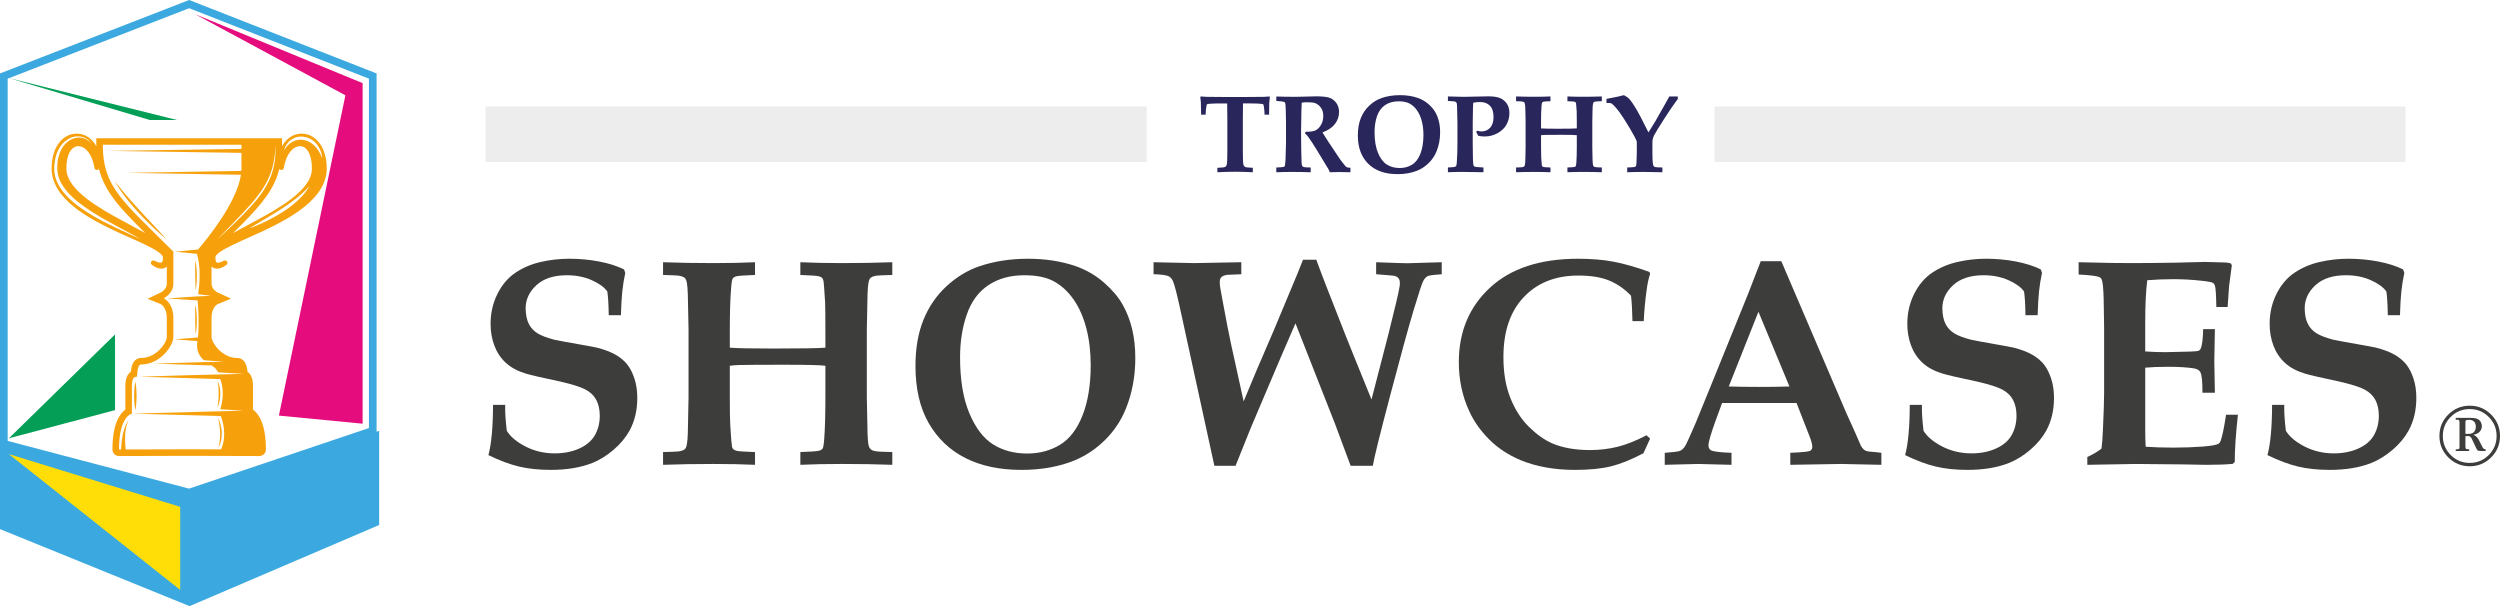 <?xml version="1.0" encoding="utf-8"?>
<!-- Generator: Adobe Illustrator 16.0.0, SVG Export Plug-In . SVG Version: 6.00 Build 0)  -->
<!DOCTYPE svg PUBLIC "-//W3C//DTD SVG 1.1//EN" "http://www.w3.org/Graphics/SVG/1.1/DTD/svg11.dtd">
<svg version="1.1" id="Capa_1" xmlns="http://www.w3.org/2000/svg" xmlns:xlink="http://www.w3.org/1999/xlink" x="0px" y="0px"
	 width="344.175px" height="83.447px" viewBox="0 0 344.175 83.447" enable-background="new 0 0 344.175 83.447"
	 xml:space="preserve">
<g>
	<path fill="#F6A10B" d="M44.971,22.887c-0.005-0.144-0.013-0.286-0.025-0.42c-0.027-0.272-0.059-0.542-0.123-0.812
		c-0.113-0.537-0.293-1.072-0.582-1.563c-0.287-0.493-0.69-0.944-1.193-1.259c-0.504-0.318-1.11-0.468-1.668-0.436
		c-0.561,0.031-1.061,0.231-1.45,0.491c-0.388,0.267-0.685,0.588-0.898,0.908c-0.078,0.119-0.143,0.234-0.203,0.35
		c0-0.072,0.004-0.139,0.004-0.21v-0.903h-0.905H26.042H14.153h-0.898v0.903v0.21c-0.059-0.116-0.123-0.231-0.204-0.35
		c-0.214-0.32-0.507-0.641-0.898-0.908c-0.391-0.26-0.887-0.46-1.451-0.491c-0.557-0.032-1.162,0.118-1.664,0.436
		c-0.508,0.315-0.91,0.766-1.196,1.259c-0.289,0.491-0.468,1.026-0.584,1.563c-0.06,0.27-0.095,0.54-0.119,0.812
		c-0.013,0.134-0.019,0.276-0.027,0.42l-0.006,0.187l-0.002,0.092l0.002,0.125c0,0.144,0.006,0.288,0.022,0.433
		c0.127,1.114,0.607,2.09,1.218,2.906c0.709,0.926,1.559,1.67,2.444,2.31c0.884,0.644,1.808,1.193,2.726,1.688
		c0.918,0.498,1.836,0.94,2.723,1.35c0.887,0.413,1.748,0.789,2.551,1.151c0.804,0.364,1.549,0.716,2.203,1.069
		c0.324,0.178,0.623,0.356,0.873,0.54c0.244,0.182,0.443,0.384,0.516,0.516c0.007,0.019,0.013,0.031,0.021,0.046l0.008,0.019
		c0,0,0.002-0.001,0.004-0.004c0.002,0.009,0.002,0.037,0.008,0.051v0.007v-0.015v0.014l0.002,0.024v0.092
		c0.003,0.121,0,0.24-0.02,0.331c-0.016,0.096-0.039,0.168-0.064,0.213c-0.024,0.047-0.041,0.07-0.071,0.087
		c-0.053,0.046-0.195,0.057-0.324,0.032c-0.133-0.024-0.256-0.066-0.355-0.105c-0.196-0.078-0.293-0.14-0.29-0.136
		c-0.15-0.106-0.361-0.068-0.468,0.083c-0.108,0.155-0.073,0.365,0.082,0.472c0,0,0.033,0.023,0.092,0.067
		c0.056,0.041,0.144,0.1,0.263,0.168c0.119,0.068,0.274,0.145,0.481,0.212c0.103,0.033,0.224,0.062,0.369,0.071
		c0.14,0.01,0.308,0,0.49-0.067c0.127-0.048,0.246-0.13,0.352-0.226v2.371c0,0.787-0.799,1.188-0.807,1.192l-1.842,0.883l1.84,0.746
		c0.102,0.057,0.809,0.52,0.809,1.879v2.637c0,0.743-1.397,2.885-3.557,2.885c-0.314,0-0.609,0.126-0.838,0.354
		c-0.365,0.367-0.51,1-0.564,1.555c-0.746,0.486-0.746,1.606-0.746,2.104v3.099c-0.76,0.541-1.778,1.93-1.778,5.486
		c0,0.5,0.406,0.902,0.904,0.902l9.661-0.028l9.656,0.028c0.498,0,0.906-0.402,0.906-0.902c0-3.557-1.019-4.945-1.779-5.486v-3.099
		c0-0.497,0-1.617-0.744-2.104c-0.057-0.555-0.203-1.188-0.569-1.555c-0.224-0.229-0.523-0.354-0.836-0.354
		c-2.158,0-3.556-2.142-3.556-2.885v-2.637c0-1.359,0.709-1.822,0.808-1.879l1.885-0.768l-1.887-0.861
		c-0.023-0.011-0.806-0.415-0.806-1.192V36.69c0.103,0.096,0.224,0.178,0.351,0.226c0.182,0.067,0.352,0.077,0.493,0.067
		c0.14-0.009,0.263-0.038,0.367-0.071c0.209-0.067,0.361-0.144,0.48-0.212c0.117-0.068,0.207-0.127,0.264-0.168
		c0.06-0.044,0.09-0.067,0.09-0.067c0.152-0.107,0.191-0.317,0.086-0.472c-0.11-0.151-0.323-0.189-0.473-0.083
		c0.006-0.004-0.09,0.058-0.289,0.136c-0.096,0.039-0.221,0.081-0.352,0.105c-0.131,0.025-0.273,0.014-0.328-0.032
		c-0.025-0.017-0.043-0.04-0.07-0.087c-0.024-0.045-0.047-0.117-0.061-0.213c-0.019-0.091-0.023-0.21-0.023-0.331l0.004-0.092
		v-0.024v-0.014v0.015v-0.007c0.004-0.014,0.006-0.042,0.01-0.051c0.002,0.003,0.003,0.004,0.003,0.004l0.008-0.019
		c0.004-0.015,0.012-0.027,0.022-0.046c0.07-0.132,0.267-0.334,0.513-0.516c0.25-0.184,0.551-0.362,0.874-0.54
		c0.652-0.353,1.4-0.705,2.203-1.069c0.804-0.362,1.666-0.738,2.55-1.151c0.887-0.41,1.805-0.852,2.721-1.35
		c0.92-0.495,1.844-1.044,2.727-1.688c0.884-0.64,1.738-1.384,2.445-2.31c0.613-0.816,1.092-1.793,1.219-2.908
		c0.015-0.143,0.019-0.287,0.023-0.431v-0.125l-0.004-0.092L44.971,22.887z M18.444,32.507c-0.592-0.279-1.451-0.657-2.467-1.141
		c-0.508-0.244-1.056-0.51-1.631-0.807c-0.572-0.301-1.173-0.621-1.779-0.989c-1.209-0.727-2.473-1.592-3.516-2.727
		c-0.513-0.569-0.962-1.216-1.253-1.929c-0.139-0.36-0.249-0.733-0.295-1.11c-0.053-0.376-0.039-0.754-0.016-1.106
		c0.057-0.729,0.223-1.419,0.521-2.022c0.291-0.604,0.723-1.104,1.209-1.429c0.247-0.164,0.502-0.289,0.754-0.369
		c0.26-0.077,0.514-0.108,0.748-0.107c0.477,0.002,0.877,0.143,1.163,0.317c0.291,0.169,0.47,0.361,0.584,0.496
		c0.111,0.139,0.16,0.219,0.16,0.219s-0.059-0.075-0.18-0.2c-0.123-0.124-0.322-0.289-0.609-0.435
		c-0.286-0.147-0.672-0.252-1.114-0.223c-0.435,0.029-0.922,0.196-1.349,0.521c-0.428,0.324-0.801,0.791-1.051,1.358
		c-0.254,0.564-0.393,1.221-0.43,1.893c-0.019,0.35-0.019,0.689,0.033,1.028c0.051,0.338,0.147,0.674,0.278,1.001
		c0.269,0.654,0.693,1.251,1.183,1.796c0.487,0.542,1.045,1.03,1.621,1.473c0.577,0.443,1.174,0.851,1.762,1.221
		c0.596,0.37,1.174,0.718,1.735,1.031c0.558,0.313,1.093,0.609,1.587,0.874c0.989,0.534,1.815,0.978,2.393,1.289
		c0.574,0.316,0.897,0.51,0.897,0.51S19.04,32.782,18.444,32.507 M19.462,31.795c-0.787-0.436-1.616-0.875-2.465-1.332
		c-0.846-0.456-1.715-0.932-2.569-1.442c-0.851-0.509-1.691-1.053-2.464-1.648c-0.768-0.597-1.481-1.242-1.995-1.949
		c-0.521-0.705-0.818-1.45-0.826-2.173c-0.015-0.832,0.119-1.645,0.406-2.215c0.147-0.283,0.325-0.505,0.514-0.658
		c0.195-0.145,0.399-0.232,0.617-0.248c0.438-0.051,0.914,0.192,1.256,0.545c0.346,0.349,0.574,0.783,0.723,1.158
		c0.154,0.379,0.226,0.706,0.277,0.93c0.047,0.228,0.072,0.349,0.072,0.349l0.002,0.019c0.03,0.136,0.141,0.249,0.288,0.27
		c0.13,0.02,0.259-0.041,0.328-0.144c0.791,3.148,2.859,5.366,6.381,8.843C19.827,32.002,19.643,31.898,19.462,31.795
		 M27.266,34.345l-3.125,0.306l2.963,0.292c0.213,0.666,0.633,2.491,0.174,5.553l1.768,0.229l-1.817,0.077l-4.185,0.279l4.166,0.278
		c0.068,0.818,0.246,3.285,0.039,5.102l-3.233,0.25l3.166,0.247c-0.216,1.317,0.274,2.094,0.885,2.629l2.801,0.232l-2.746,0.03
		l-6.971,0.214l7.967,0.247c0.053,0.032,0.103,0.063,0.15,0.094c0.393,0.254,0.619,0.576,0.746,0.854l3.506,0.211l-7.99,0.197
		l-6.363,0.193l11.162,0.335c0.238,0.639,0.621,2.144-0.002,4.152l3.193,0.193l-3.744,0.094l-11.51,0.312l12.135,0.331
		c0.33,0.889,0.844,2.802,0.027,4.587l-4.386-0.014l-8.733,0.026c-0.015-0.111-0.031-0.259-0.049-0.429
		c-0.037-0.41-0.062-0.963-0.033-1.517c0.008-0.135,0.024-0.274,0.031-0.41c0.02-0.134,0.036-0.269,0.055-0.398
		c0.028-0.124,0.049-0.25,0.076-0.365c0.032-0.115,0.059-0.225,0.088-0.326c0.033-0.099,0.067-0.188,0.094-0.268
		c0.027-0.083,0.066-0.148,0.088-0.204c0.053-0.111,0.082-0.175,0.082-0.175s-0.037,0.057-0.106,0.163
		c-0.033,0.051-0.08,0.111-0.119,0.189c-0.043,0.074-0.088,0.161-0.14,0.255c-0.043,0.1-0.086,0.204-0.137,0.317
		c-0.045,0.112-0.086,0.236-0.133,0.365c-0.043,0.126-0.076,0.258-0.115,0.397c-0.035,0.137-0.07,0.273-0.098,0.415
		c-0.119,0.563-0.177,1.137-0.201,1.567c-0.01,0.165-0.016,0.307-0.017,0.424h-0.293c0-4.615,1.777-4.933,1.777-4.933v-3.652
		c0-1.061,0.17-1.435,0.715-1.435c0,0-0.012-1.676,0.531-1.676c2.664,0,4.461-2.583,4.461-3.787v-2.637
		c0-2.076-1.322-2.696-1.322-2.696s1.322-0.628,1.322-2.004v-4.415c-6.971-6.967-9.713-8.864-9.713-14.71h11.889h7.199V20.5
		l-18.348,0.272l18.348,0.274v2.146c0,0.111-0.006,0.223-0.016,0.337l-15.717,0.265l15.666,0.265
		C32.585,27.958,28.38,33.055,27.266,34.345 M30.44,32.479c-0.318,0.293-0.498,0.461-0.498,0.461s0.172-0.178,0.467-0.492
		c0.301-0.311,0.73-0.755,1.246-1.288c0.256-0.263,0.537-0.552,0.832-0.856c0.293-0.308,0.602-0.63,0.922-0.964
		c0.314-0.337,0.64-0.686,0.963-1.049c0.158-0.183,0.318-0.365,0.48-0.554c0.155-0.186,0.307-0.381,0.461-0.572
		c0.158-0.186,0.297-0.389,0.444-0.583l0.216-0.297l0.196-0.303c0.271-0.399,0.494-0.817,0.699-1.227
		c0.096-0.211,0.187-0.416,0.275-0.618c0.074-0.209,0.149-0.41,0.217-0.608c0.074-0.199,0.113-0.399,0.17-0.59
		c0.029-0.096,0.051-0.191,0.076-0.284c0.024-0.091,0.033-0.183,0.051-0.275c0.035-0.182,0.066-0.355,0.098-0.52
		c0.027-0.165,0.041-0.326,0.06-0.473c0.037-0.298,0.068-0.558,0.072-0.774c0.028-0.43,0.041-0.677,0.041-0.677
		s0.002,0.247,0.002,0.677c0.01,0.218-0.011,0.481-0.031,0.783c-0.012,0.148-0.016,0.309-0.035,0.48
		c-0.027,0.165-0.053,0.342-0.082,0.528c-0.014,0.091-0.025,0.186-0.043,0.281c-0.023,0.095-0.045,0.191-0.07,0.291
		c-0.047,0.192-0.08,0.399-0.151,0.602c-0.066,0.203-0.133,0.414-0.203,0.626c-0.082,0.21-0.178,0.418-0.269,0.634
		c-0.202,0.419-0.428,0.85-0.698,1.259c-0.068,0.102-0.131,0.207-0.199,0.312l-0.215,0.3c-0.144,0.2-0.285,0.407-0.445,0.597
		c-0.158,0.191-0.311,0.384-0.475,0.574c-0.162,0.184-0.324,0.367-0.486,0.55c-0.326,0.362-0.656,0.711-0.98,1.044
		c-0.645,0.666-1.272,1.262-1.805,1.774C31.21,31.763,30.755,32.181,30.44,32.479 M42.399,25.957
		c-0.07,0.125-0.176,0.258-0.291,0.42c-0.113,0.163-0.26,0.33-0.42,0.515c-0.158,0.182-0.344,0.371-0.543,0.567
		c-0.207,0.19-0.414,0.394-0.656,0.583c-0.232,0.195-0.481,0.388-0.738,0.578c-0.262,0.179-0.526,0.367-0.797,0.541
		c-0.274,0.177-0.549,0.341-0.824,0.504c-0.274,0.16-0.549,0.307-0.815,0.448c-0.535,0.284-1.043,0.527-1.482,0.721
		c-0.442,0.198-0.815,0.35-1.076,0.451c-0.262,0.102-0.416,0.155-0.416,0.155s0.138-0.087,0.376-0.235
		c0.239-0.146,0.581-0.356,0.997-0.599c0.41-0.245,0.892-0.532,1.408-0.839c0.254-0.154,0.517-0.314,0.785-0.477
		c0.269-0.164,0.537-0.331,0.803-0.508c0.269-0.166,0.529-0.346,0.789-0.52c0.254-0.183,0.511-0.351,0.744-0.533
		c0.242-0.175,0.463-0.353,0.68-0.522c0.205-0.175,0.406-0.337,0.582-0.498c0.171-0.164,0.341-0.304,0.474-0.446
		c0.129-0.141,0.26-0.252,0.35-0.359c0.189-0.21,0.297-0.33,0.297-0.33S42.546,25.715,42.399,25.957 M42.116,25.424
		c-0.514,0.707-1.227,1.352-1.994,1.949c-0.774,0.595-1.615,1.139-2.467,1.648c-0.855,0.51-1.721,0.986-2.568,1.442
		c-0.85,0.457-1.678,0.896-2.463,1.332c-0.184,0.103-0.367,0.207-0.545,0.305c3.179-3.142,5.178-5.256,6.115-7.958h0.002V24.14
		c0.098-0.288,0.187-0.584,0.264-0.885c0.048,0.069,0.121,0.125,0.213,0.143c0.183,0.037,0.361-0.084,0.398-0.268l0.006-0.018
		c0,0,0.023-0.121,0.068-0.349c0.053-0.224,0.125-0.551,0.28-0.93c0.15-0.375,0.376-0.809,0.722-1.158
		c0.34-0.353,0.82-0.596,1.256-0.545c0.219,0.016,0.422,0.103,0.619,0.248c0.192,0.153,0.367,0.375,0.512,0.658
		c0.285,0.57,0.42,1.383,0.404,2.215C42.932,23.974,42.637,24.719,42.116,25.424 M44.237,21.502
		c-0.043-0.093-0.082-0.212-0.152-0.333c-0.071-0.12-0.149-0.254-0.227-0.402c-0.098-0.135-0.205-0.282-0.316-0.435
		c-0.067-0.069-0.131-0.14-0.198-0.214c-0.035-0.034-0.068-0.072-0.103-0.107l-0.117-0.097c-0.08-0.063-0.157-0.135-0.241-0.195
		c-0.089-0.051-0.179-0.107-0.267-0.164c-0.086-0.064-0.19-0.086-0.285-0.132l-0.147-0.065l-0.154-0.036
		c-0.201-0.069-0.412-0.081-0.621-0.091c-0.102,0.01-0.205,0.014-0.307,0.016c-0.101,0.018-0.199,0.043-0.299,0.062
		c-0.099,0.013-0.183,0.067-0.275,0.096c-0.092,0.034-0.18,0.064-0.256,0.118c-0.082,0.047-0.162,0.094-0.238,0.137
		c-0.068,0.053-0.131,0.111-0.199,0.16c-0.135,0.1-0.233,0.22-0.327,0.321c-0.044,0.051-0.093,0.099-0.128,0.143
		c-0.034,0.049-0.067,0.097-0.096,0.136c-0.115,0.164-0.184,0.263-0.184,0.263s0.033-0.111,0.104-0.305
		c0.019-0.05,0.041-0.104,0.064-0.161c0.026-0.059,0.065-0.113,0.1-0.177c0.078-0.125,0.154-0.273,0.285-0.402
		c0.063-0.068,0.123-0.142,0.195-0.212c0.078-0.061,0.16-0.125,0.243-0.189c0.084-0.069,0.181-0.119,0.281-0.169
		c0.101-0.051,0.203-0.112,0.316-0.138c0.113-0.031,0.227-0.072,0.346-0.097c0.123-0.014,0.246-0.028,0.369-0.039
		c0.244,0.007,0.502,0.02,0.742,0.093l0.184,0.051l0.174,0.076c0.107,0.055,0.232,0.092,0.33,0.166
		c0.101,0.066,0.205,0.134,0.3,0.205c0.092,0.077,0.176,0.161,0.26,0.237l0.121,0.12c0.037,0.043,0.073,0.089,0.106,0.134
		c0.066,0.087,0.133,0.174,0.191,0.256c0.108,0.181,0.196,0.355,0.276,0.517c0.066,0.171,0.117,0.328,0.162,0.464
		c0.047,0.139,0.052,0.263,0.074,0.363c0.033,0.202,0.049,0.317,0.049,0.317S44.319,21.689,44.237,21.502"/>
	<path fill="#F6A10B" d="M18.733,53.146c-0.041-0.367-0.098-0.615-0.098-0.615s-0.056,0.248-0.097,0.615
		c-0.02,0.186-0.039,0.399-0.051,0.63c-0.016,0.229-0.02,0.475-0.022,0.722c0.002,0.246,0.006,0.492,0.02,0.722
		c0.014,0.23,0.031,0.444,0.053,0.627c0.041,0.371,0.097,0.615,0.097,0.615s0.057-0.244,0.098-0.615
		c0.021-0.183,0.039-0.396,0.049-0.627c0.015-0.229,0.019-0.476,0.023-0.722c-0.004-0.247-0.008-0.493-0.023-0.722
		C18.772,53.545,18.754,53.331,18.733,53.146"/>
	<path fill="#F6A10B" d="M21.793,31.707c-0.342-0.367-0.742-0.793-1.17-1.25c-0.217-0.225-0.432-0.466-0.658-0.705
		c-0.225-0.24-0.449-0.484-0.672-0.732c-0.23-0.245-0.455-0.49-0.672-0.736c-0.217-0.243-0.435-0.483-0.641-0.72
		c-0.414-0.466-0.794-0.91-1.111-1.293c-0.322-0.384-0.588-0.709-0.763-0.943c-0.174-0.234-0.27-0.37-0.27-0.37
		s0.068,0.152,0.215,0.404c0.154,0.254,0.371,0.616,0.662,1.026c0.143,0.206,0.307,0.424,0.48,0.656
		c0.178,0.227,0.356,0.473,0.561,0.714c0.396,0.488,0.836,0.995,1.289,1.489c0.457,0.494,0.918,0.98,1.369,1.418
		c0.444,0.443,0.873,0.842,1.244,1.182c0.371,0.339,0.696,0.602,0.918,0.798c0.223,0.189,0.352,0.294,0.352,0.294
		s-0.11-0.126-0.309-0.34C22.42,32.382,22.137,32.074,21.793,31.707"/>
	<path fill="#F6A10B" d="M26.907,45.397c0.008,0.193,0.014,0.354,0.018,0.468c0.002,0.112,0.007,0.179,0.007,0.179
		s0.016-0.063,0.034-0.177c0.019-0.111,0.05-0.271,0.07-0.465c0.045-0.39,0.07-0.909,0.062-1.429
		c-0.007-0.516-0.05-1.035-0.097-1.421c-0.053-0.386-0.106-0.642-0.106-0.642s-0.006,0.063-0.009,0.179
		c-0.002,0.114-0.014,0.277-0.016,0.471c-0.01,0.387-0.004,0.904,0.004,1.42C26.884,44.493,26.893,45.009,26.907,45.397"/>
	<path fill="#F6A10B" d="M26.907,39.285c0.008,0.194,0.014,0.355,0.018,0.471c0.002,0.111,0.007,0.175,0.007,0.175
		s0.016-0.06,0.034-0.173c0.019-0.112,0.05-0.274,0.07-0.467c0.045-0.39,0.07-0.909,0.062-1.427
		c-0.007-0.519-0.05-1.035-0.097-1.424c-0.053-0.385-0.106-0.64-0.106-0.64s-0.006,0.066-0.009,0.178
		c-0.002,0.115-0.014,0.276-0.016,0.47c-0.01,0.387-0.004,0.904,0.004,1.42C26.884,38.382,26.893,38.897,26.907,39.285"/>
	<path fill="#F6A10B" d="M30.157,58.178c0.029,0.193,0.061,0.418,0.094,0.656c0.021,0.242,0.045,0.498,0.051,0.753
		c0,0.13,0.007,0.259,0,0.385c-0.004,0.124-0.006,0.247-0.016,0.369c-0.016,0.241-0.049,0.463-0.076,0.654
		c-0.037,0.191-0.065,0.351-0.094,0.461c-0.029,0.113-0.039,0.179-0.039,0.179s0.029-0.06,0.082-0.163
		c0.051-0.104,0.113-0.257,0.178-0.446c0.058-0.188,0.115-0.417,0.146-0.663c0.018-0.124,0.035-0.254,0.037-0.385
		c0.008-0.13,0.006-0.263,0.006-0.396c-0.006-0.133-0.014-0.265-0.025-0.396c-0.012-0.131-0.037-0.259-0.057-0.381
		c-0.043-0.245-0.103-0.469-0.164-0.658c-0.057-0.189-0.121-0.342-0.166-0.448s-0.074-0.163-0.074-0.163s0.01,0.063,0.031,0.175
		C30.096,57.826,30.122,57.984,30.157,58.178"/>
	<path fill="#F6A10B" d="M30.022,55.517c-0.021,0.172-0.035,0.317-0.051,0.418c-0.011,0.103-0.017,0.161-0.017,0.161
		s0.021-0.055,0.058-0.15c0.037-0.096,0.09-0.232,0.135-0.404c0.049-0.167,0.094-0.37,0.127-0.589
		c0.033-0.218,0.053-0.455,0.055-0.691c0-0.237-0.012-0.472-0.043-0.693c-0.03-0.218-0.075-0.422-0.123-0.592
		c-0.098-0.339-0.203-0.55-0.203-0.55s0.007,0.059,0.023,0.158c0.018,0.101,0.037,0.246,0.055,0.416
		c0.019,0.172,0.039,0.374,0.048,0.587c0.012,0.108,0.01,0.217,0.016,0.33c0,0.113,0.004,0.227,0,0.342
		c0.002,0.23-0.016,0.456-0.025,0.671C30.061,55.146,30.042,55.346,30.022,55.517"/>
	<path fill="#3BA9E0" d="M26.061,68.369L0,61.513V10.11L26.043,0l25.803,10.111v49.575L26.061,68.369z M1.055,60.702l24.969,6.567
		l24.767-8.342V10.829L26.041,1.13L1.055,10.832V60.702z"/>
	<polygon fill="#E50C7D" points="49.922,58.33 49.922,11.447 26.865,1.957 47.551,13.122 38.396,57.215 	"/>
	<polygon fill="#3BA9E0" points="0,61.106 0,72.843 26.099,83.447 52.198,72.277 52.198,59.309 26.527,67.821 	"/>
	<polygon fill="#FFDE08" points="24.805,81.213 1.227,62.52 24.805,69.774 	"/>
	<polygon fill="#049E57" points="1.227,10.75 24.368,16.521 20.622,16.521 	"/>
	<polygon fill="#049E57" points="1.227,60.337 15.836,56.461 15.836,46.043 	"/>
	<g>
		<path fill="#3D3D3B" d="M85.482,43.396h-1.675c-0.027-1.542-0.093-2.631-0.199-3.27c-0.412-0.584-1.126-1.103-2.143-1.555
			c-1.017-0.452-2.157-0.678-3.419-0.678c-1.808,0-3.207,0.456-4.196,1.366c-0.991,0.911-1.485,1.977-1.485,3.2
			c0.013,0.877,0.159,1.588,0.438,2.133s0.678,0.977,1.196,1.296c0.518,0.319,1.282,0.611,2.292,0.877
			c0.771,0.16,1.844,0.359,3.22,0.599c1.376,0.239,2.27,0.405,2.682,0.498c1.077,0.279,1.947,0.615,2.612,1.007
			c0.665,0.393,1.193,0.845,1.585,1.355c0.392,0.512,0.714,1.156,0.967,1.935c0.252,0.777,0.379,1.651,0.379,2.621
			c0,1.702-0.353,3.197-1.057,4.486c-0.532,0.97-1.27,1.857-2.213,2.661c-0.944,0.805-1.914,1.405-2.911,1.805
			c-1.595,0.638-3.509,0.957-5.742,0.957c-1.635,0-3.09-0.153-4.366-0.459c-1.276-0.306-2.679-0.83-4.207-1.575
			c0.412-1.515,0.625-3.821,0.638-6.918h1.675c-0.027,0.957,0.046,2.146,0.219,3.568c0.505,0.824,1.369,1.549,2.592,2.174
			c1.223,0.625,2.558,0.937,4.007,0.937c1.262,0,2.389-0.223,3.379-0.668s1.708-1.06,2.153-1.844s0.668-1.675,0.668-2.672
			c0-0.837-0.156-1.555-0.469-2.153c-0.312-0.598-0.801-1.076-1.465-1.435c-0.665-0.359-1.834-0.731-3.509-1.117
			c-2.406-0.505-3.987-0.87-4.745-1.097c-1.144-0.345-2.063-0.844-2.761-1.495c-0.698-0.65-1.22-1.438-1.565-2.362
			s-0.518-1.917-0.518-2.98c0-1.488,0.312-2.861,0.937-4.117c0.625-1.256,1.448-2.229,2.472-2.921
			c1.023-0.691,2.18-1.186,3.469-1.485c1.289-0.299,2.612-0.449,3.967-0.449c1.409,0,2.774,0.127,4.097,0.379
			c1.322,0.253,2.469,0.618,3.439,1.097l0.16,0.479c-0.187,0.864-0.322,1.711-0.409,2.542S85.522,42.041,85.482,43.396z"/>
		<path fill="#3D3D3B" d="M91.284,63.991v-1.755c1.263-0.026,2.034-0.065,2.312-0.119c0.279-0.053,0.485-0.13,0.618-0.229
			s0.226-0.242,0.279-0.429c0.132-0.398,0.206-1.322,0.219-2.771l0.08-3.968v-9.33l-0.08-3.928
			c-0.014-1.476-0.087-2.413-0.219-2.811c-0.053-0.186-0.143-0.329-0.27-0.429s-0.329-0.18-0.608-0.239
			c-0.279-0.06-1.057-0.103-2.333-0.13V36.1c2.18,0.08,4.479,0.12,6.898,0.12c2.167,0,4.087-0.04,5.762-0.12v1.754
			c-1.422,0.054-2.26,0.11-2.512,0.17c-0.253,0.06-0.432,0.156-0.539,0.289s-0.186,0.598-0.239,1.396
			c-0.12,1.355-0.179,3.309-0.179,5.861v2.293c0.957,0.08,2.963,0.12,6.021,0.12c3.854,0,6.233-0.04,7.138-0.12v-2.293
			c0-2.06-0.014-3.382-0.04-3.967c-0.106-1.768-0.186-2.765-0.239-2.991c-0.04-0.16-0.103-0.282-0.189-0.369
			s-0.246-0.16-0.479-0.219c-0.232-0.06-1.066-0.116-2.502-0.17V36.1c1.675,0.08,3.595,0.12,5.762,0.12
			c2.419,0,4.718-0.04,6.898-0.12v1.754c-1.263,0.027-2.033,0.067-2.312,0.12c-0.279,0.054-0.485,0.13-0.618,0.229
			s-0.226,0.243-0.279,0.429c-0.133,0.412-0.207,1.335-0.219,2.771l-0.08,3.988v9.33l0.08,3.907c0.013,1.489,0.08,2.426,0.199,2.812
			c0.066,0.187,0.163,0.332,0.289,0.438c0.126,0.106,0.329,0.187,0.608,0.239c0.279,0.054,1.057,0.093,2.333,0.119v1.755
			c-2.18-0.08-4.479-0.119-6.898-0.119c-2.167,0-4.087,0.039-5.762,0.119v-1.755c1.422-0.053,2.259-0.109,2.512-0.169
			c0.252-0.06,0.432-0.156,0.538-0.289s0.186-0.599,0.239-1.396c0.106-1.355,0.16-3.31,0.16-5.861v-4.167
			c-0.665-0.093-2.599-0.14-5.802-0.14c-3.07,0-5.117,0.014-6.141,0.04c-0.412,0.014-0.817,0.047-1.216,0.1v4.167
			c0,2.073,0.02,3.396,0.06,3.967c0.106,1.769,0.186,2.771,0.239,3.011c0.04,0.146,0.103,0.263,0.189,0.349
			c0.086,0.087,0.246,0.16,0.479,0.22c0.232,0.06,1.066,0.116,2.502,0.169v1.755c-1.675-0.08-3.595-0.119-5.762-0.119
			C95.763,63.872,93.463,63.911,91.284,63.991z"/>
		<path fill="#3D3D3B" d="M126.033,50.374c0-2.432,0.369-4.552,1.106-6.359c0.737-1.808,1.791-3.342,3.16-4.605
			c1.369-1.262,2.857-2.173,4.466-2.731c2.06-0.704,4.307-1.057,6.739-1.057c2.419,0,4.612,0.339,6.579,1.017
			c1.462,0.518,2.754,1.266,3.877,2.243c1.123,0.977,1.977,1.977,2.562,3.001c0.585,1.023,1.027,2.146,1.326,3.369
			c0.299,1.223,0.449,2.571,0.449,4.047c0,2.499-0.432,4.818-1.296,6.958c-0.638,1.595-1.572,3.011-2.801,4.246
			c-1.229,1.236-2.628,2.187-4.196,2.852c-2.153,0.89-4.612,1.336-7.377,1.336c-2.99,0-5.559-0.542-7.705-1.625
			c-2.147-1.083-3.832-2.682-5.054-4.795C126.644,56.156,126.033,53.524,126.033,50.374z M132.173,49.198
			c0,3.097,0.425,5.659,1.276,7.686c0.85,2.027,1.94,3.459,3.27,4.296c1.329,0.838,2.897,1.257,4.705,1.257
			c1.674,0,3.173-0.399,4.496-1.196c1.322-0.798,2.359-2.146,3.11-4.048c0.751-1.9,1.126-4.206,1.126-6.918
			c0-1.86-0.203-3.562-0.608-5.104c-0.406-1.542-0.987-2.854-1.745-3.938c-0.757-1.083-1.651-1.91-2.681-2.482
			c-1.03-0.571-2.396-0.857-4.097-0.857c-1.941,0-3.592,0.456-4.954,1.366c-1.363,0.911-2.353,2.256-2.971,4.037
			C132.482,45.078,132.173,47.045,132.173,49.198z"/>
		<path fill="#3D3D3B" d="M179.384,35.761h1.834c0.491,1.356,0.977,2.639,1.455,3.848c2.073,5.316,3.322,8.48,3.748,9.49L188.814,55
			l2.312-8.932c0.891-3.535,1.402-5.702,1.535-6.5c0.04-0.212,0.06-0.412,0.06-0.598c0-0.279-0.062-0.499-0.189-0.658
			c-0.126-0.16-0.315-0.272-0.568-0.339c-0.119-0.026-0.956-0.1-2.512-0.219V36.1c2.379,0.093,3.821,0.14,4.326,0.14l4.705-0.14
			v1.655c-0.199,0.014-0.346,0.027-0.438,0.04c-0.837,0.053-1.349,0.133-1.535,0.239s-0.365,0.299-0.538,0.578
			s-0.628,1.648-1.366,4.107c-0.737,2.459-1.82,6.403-3.249,11.832c-1.429,5.43-2.217,8.623-2.362,9.58h-3.051l-2.153-5.781
			l-5.442-13.837c-0.571,1.25-2.611,6.021-6.121,14.314l-2.133,5.304h-2.911l-4.625-21.213c-0.505-2.339-0.864-3.741-1.077-4.207
			c-0.146-0.332-0.346-0.558-0.598-0.678c-0.319-0.16-1.01-0.252-2.074-0.279V36.1l5.562,0.12l6.519-0.12v1.655
			c-1.169,0.04-1.814,0.067-1.934,0.08c-0.373,0.053-0.638,0.156-0.797,0.309c-0.16,0.153-0.239,0.382-0.239,0.688
			c0,0.146,0.01,0.316,0.03,0.508c0.02,0.193,0.156,0.96,0.409,2.303c0.492,2.645,0.851,4.493,1.077,5.542l1.774,8.074
			c0.146-0.358,0.704-1.701,1.674-4.027l2.513-5.841l3.17-7.596C178.833,37.156,179.105,36.479,179.384,35.761z"/>
		<path fill="#3D3D3B" d="M227.171,60.383l-0.917,2.014c-1.661,0.877-3.153,1.479-4.476,1.804c-1.322,0.326-2.974,0.489-4.954,0.489
			c-2.818,0-5.31-0.446-7.477-1.336c-1.701-0.718-3.144-1.668-4.326-2.852c-1.183-1.183-2.093-2.465-2.731-3.848
			c-0.97-2.086-1.455-4.353-1.455-6.798c0-4.188,1.432-7.606,4.296-10.258s6.908-3.978,12.132-3.978
			c1.794,0,3.406,0.133,4.835,0.399c1.429,0.266,3.087,0.738,4.974,1.416l0.1,0.259c-0.212,0.625-0.378,1.409-0.498,2.353
			c-0.199,1.502-0.326,2.891-0.379,4.167h-1.555c-0.027-1.462-0.094-2.631-0.199-3.509c-0.891-0.93-1.892-1.625-3.001-2.083
			c-1.109-0.458-2.528-0.688-4.256-0.688c-3.124,0-5.623,0.987-7.497,2.96s-2.811,4.729-2.811,8.264
			c0,2.141,0.315,4.008,0.947,5.603c0.631,1.595,1.472,2.914,2.521,3.957c1.05,1.044,2.106,1.805,3.17,2.283
			c1.448,0.638,3.203,0.957,5.264,0.957c1.355,0,2.638-0.153,3.848-0.459c1.209-0.306,2.525-0.83,3.947-1.575L227.171,60.383z"/>
		<path fill="#3D3D3B" d="M229.185,63.991v-1.654c1.077-0.08,1.718-0.15,1.924-0.21s0.382-0.152,0.528-0.279
			c0.146-0.126,0.296-0.325,0.449-0.598c0.152-0.272,0.607-1.286,1.365-3.04c0.346-0.824,1.01-2.452,1.994-4.885l5.203-12.839
			l1.755-4.525h2.831l8.911,20.814l1.236,2.731l0.797,1.834c0.133,0.239,0.26,0.412,0.379,0.519c0.12,0.106,0.256,0.186,0.409,0.239
			c0.152,0.053,0.541,0.1,1.166,0.139c0.199,0.027,0.491,0.061,0.877,0.101v1.654l-5.542-0.119l-6.998,0.119v-1.654
			c1.608-0.066,2.516-0.156,2.722-0.27s0.309-0.302,0.309-0.568c0-0.332-0.152-0.877-0.458-1.635l-1.715-4.386h-10.247l-0.878,2.393
			c-0.664,1.834-0.996,2.977-0.996,3.429c0,0.319,0.105,0.545,0.318,0.678c0.319,0.187,1.27,0.306,2.852,0.359v1.654l-4.605-0.119
			L229.185,63.991z M237.998,53.205c1.249,0.04,2.664,0.061,4.246,0.061c1.528,0,2.897-0.021,4.107-0.061l-4.267-10.287
			L237.998,53.205z"/>
		<path fill="#3D3D3B" d="M280.522,43.396h-1.675c-0.026-1.542-0.093-2.631-0.199-3.27c-0.412-0.584-1.126-1.103-2.144-1.555
			c-1.017-0.452-2.156-0.678-3.419-0.678c-1.808,0-3.206,0.456-4.196,1.366c-0.99,0.911-1.485,1.977-1.485,3.2
			c0.013,0.877,0.159,1.588,0.438,2.133s0.678,0.977,1.196,1.296s1.282,0.611,2.293,0.877c0.771,0.16,1.844,0.359,3.22,0.599
			c1.375,0.239,2.27,0.405,2.682,0.498c1.076,0.279,1.946,0.615,2.611,1.007c0.664,0.393,1.192,0.845,1.585,1.355
			c0.392,0.512,0.714,1.156,0.967,1.935c0.252,0.777,0.379,1.651,0.379,2.621c0,1.702-0.353,3.197-1.057,4.486
			c-0.532,0.97-1.27,1.857-2.213,2.661c-0.944,0.805-1.914,1.405-2.911,1.805c-1.595,0.638-3.509,0.957-5.741,0.957
			c-1.635,0-3.091-0.153-4.366-0.459c-1.276-0.306-2.679-0.83-4.207-1.575c0.412-1.515,0.625-3.821,0.638-6.918h1.675
			c-0.026,0.957,0.047,2.146,0.22,3.568c0.505,0.824,1.369,1.549,2.592,2.174s2.559,0.937,4.007,0.937
			c1.263,0,2.39-0.223,3.38-0.668c0.989-0.445,1.707-1.06,2.153-1.844c0.444-0.784,0.667-1.675,0.667-2.672
			c0-0.837-0.156-1.555-0.468-2.153c-0.312-0.598-0.801-1.076-1.466-1.435c-0.665-0.359-1.834-0.731-3.509-1.117
			c-2.405-0.505-3.987-0.87-4.745-1.097c-1.143-0.345-2.063-0.844-2.761-1.495c-0.698-0.65-1.22-1.438-1.565-2.362
			s-0.519-1.917-0.519-2.98c0-1.488,0.312-2.861,0.938-4.117c0.624-1.256,1.448-2.229,2.472-2.921
			c1.023-0.691,2.18-1.186,3.47-1.485c1.289-0.299,2.611-0.449,3.967-0.449c1.409,0,2.774,0.127,4.098,0.379
			c1.322,0.253,2.469,0.618,3.438,1.097l0.159,0.479c-0.186,0.864-0.322,1.711-0.408,2.542
			C280.625,40.948,280.562,42.041,280.522,43.396z"/>
		<path fill="#3D3D3B" d="M287.361,63.991v-1.076c0.798-0.372,1.448-0.758,1.954-1.156c0.079-0.559,0.146-1.463,0.199-2.712
			c0.106-2.286,0.159-3.947,0.159-4.984v-8.972c0-0.345-0.02-1.641-0.06-3.887c-0.04-1.502-0.133-2.419-0.279-2.751
			c-0.066-0.132-0.166-0.232-0.299-0.299c-0.359-0.16-1.315-0.279-2.871-0.359V36.1l4.625,0.1c0.918,0.013,1.795,0.02,2.632,0.02
			c1.821,0,3.848-0.02,6.081-0.06l4.047-0.1c0.479,0,1.448,0.027,2.911,0.08c0.133,0,0.352,0.04,0.657,0.12l0.14,0.259l-0.379,2.871
			c-0.013,0.2-0.079,1.157-0.199,2.871h-1.555c-0.026-1.568-0.087-2.531-0.18-2.89c-0.053-0.186-0.133-0.319-0.239-0.399
			c-0.173-0.12-0.704-0.226-1.595-0.319c-1.315-0.146-2.605-0.219-3.868-0.219c-1.183,0-2.392,0.046-3.628,0.139
			c-0.187,1.502-0.279,3.41-0.279,5.722v4.087c0.904,0.066,1.848,0.1,2.831,0.1c0.306,0,1.409-0.026,3.31-0.08
			c0.718-0.013,1.14-0.06,1.266-0.14c0.127-0.079,0.223-0.219,0.289-0.418c0.16-0.505,0.253-1.349,0.279-2.532h1.615l-0.08,4.386
			l0.08,4.366h-1.715c0.014-1.541-0.087-2.492-0.299-2.851c-0.159-0.266-0.445-0.432-0.857-0.498
			c-0.917-0.146-2.094-0.22-3.528-0.22c-1.29,0-2.353,0.04-3.19,0.119v8.453c0,0.944,0.021,1.755,0.06,2.433
			c1.077,0.08,2.353,0.12,3.828,0.12c1.436,0,2.762-0.047,3.978-0.14s1.964-0.227,2.243-0.399c0.093-0.053,0.179-0.172,0.259-0.358
			c0.239-0.638,0.491-1.848,0.758-3.629h1.635c-0.293,2.632-0.438,4.799-0.438,6.5l-0.26,0.259c-0.851,0.093-2.06,0.14-3.628,0.14
			l-3.21-0.06c-3.163-0.04-5.343-0.06-6.539-0.06C293.701,63.872,291.481,63.911,287.361,63.991z"/>
		<path fill="#3D3D3B" d="M330.404,43.396h-1.675c-0.026-1.542-0.093-2.631-0.199-3.27c-0.412-0.584-1.126-1.103-2.144-1.555
			c-1.017-0.452-2.156-0.678-3.419-0.678c-1.808,0-3.206,0.456-4.196,1.366c-0.99,0.911-1.485,1.977-1.485,3.2
			c0.013,0.877,0.159,1.588,0.438,2.133s0.678,0.977,1.196,1.296s1.282,0.611,2.293,0.877c0.771,0.16,1.844,0.359,3.22,0.599
			c1.375,0.239,2.27,0.405,2.682,0.498c1.076,0.279,1.946,0.615,2.611,1.007c0.664,0.393,1.192,0.845,1.585,1.355
			c0.392,0.512,0.714,1.156,0.967,1.935c0.252,0.777,0.379,1.651,0.379,2.621c0,1.702-0.353,3.197-1.057,4.486
			c-0.532,0.97-1.27,1.857-2.213,2.661c-0.944,0.805-1.914,1.405-2.911,1.805c-1.595,0.638-3.509,0.957-5.741,0.957
			c-1.635,0-3.091-0.153-4.366-0.459c-1.276-0.306-2.679-0.83-4.207-1.575c0.412-1.515,0.625-3.821,0.638-6.918h1.675
			c-0.026,0.957,0.047,2.146,0.22,3.568c0.505,0.824,1.369,1.549,2.592,2.174s2.559,0.937,4.007,0.937
			c1.263,0,2.39-0.223,3.38-0.668c0.989-0.445,1.707-1.06,2.153-1.844c0.444-0.784,0.667-1.675,0.667-2.672
			c0-0.837-0.156-1.555-0.468-2.153c-0.312-0.598-0.801-1.076-1.466-1.435c-0.665-0.359-1.834-0.731-3.509-1.117
			c-2.405-0.505-3.987-0.87-4.745-1.097c-1.143-0.345-2.063-0.844-2.761-1.495c-0.698-0.65-1.22-1.438-1.565-2.362
			s-0.519-1.917-0.519-2.98c0-1.488,0.312-2.861,0.938-4.117c0.624-1.256,1.448-2.229,2.472-2.921
			c1.023-0.691,2.18-1.186,3.47-1.485c1.289-0.299,2.611-0.449,3.967-0.449c1.409,0,2.774,0.127,4.098,0.379
			c1.322,0.253,2.469,0.618,3.438,1.097l0.159,0.479c-0.186,0.864-0.322,1.711-0.408,2.542
			C330.506,40.948,330.444,42.041,330.404,43.396z"/>
	</g>
	<g>
		<path fill="#29265B" d="M167.595,23.713v-0.612c0.597-0.02,0.951-0.06,1.063-0.119c0.112-0.06,0.188-0.159,0.228-0.298
			c0.055-0.214,0.082-0.858,0.082-1.932v-4.468c0-1.218-0.008-1.899-0.022-2.044h-1.067c-0.537,0-1.009,0.018-1.417,0.052
			c-0.164,0.015-0.259,0.035-0.284,0.06c-0.035,0.03-0.064,0.117-0.089,0.261c-0.065,0.348-0.102,0.739-0.112,1.171h-0.619
			c-0.02-1.02-0.033-1.594-0.038-1.723c-0.015-0.219-0.04-0.455-0.075-0.709l0.067-0.074c0.234,0.025,0.482,0.042,0.746,0.052
			c0.427,0.015,1.25,0.022,2.469,0.022h3.014c1.253,0,2.091-0.007,2.514-0.022c0.229-0.01,0.46-0.027,0.693-0.052l0.075,0.074
			c-0.045,0.304-0.072,0.57-0.083,0.798c-0.005,0.04-0.015,0.584-0.029,1.634h-0.619c-0.01-0.388-0.042-0.758-0.097-1.112
			c-0.03-0.179-0.062-0.286-0.098-0.321c-0.029-0.024-0.109-0.042-0.238-0.052c-0.408-0.04-0.898-0.06-1.47-0.06h-1.066
			c-0.015,0.174-0.022,0.855-0.022,2.044v4.468c0,1.074,0.027,1.721,0.082,1.939c0.035,0.129,0.109,0.225,0.224,0.287
			c0.114,0.062,0.47,0.104,1.067,0.123v0.612c-0.965-0.045-1.778-0.067-2.44-0.067C169.328,23.646,168.515,23.668,167.595,23.713z"
			/>
		<path fill="#29265B" d="M175.71,13.897v-0.612c0.114,0,0.513,0.01,1.194,0.03c0.333,0.01,0.805,0.015,1.417,0.015
			c0.522,0,0.97-0.01,1.343-0.03c0.616-0.024,1.126-0.037,1.529-0.037c0.78,0,1.364,0.056,1.753,0.168
			c0.388,0.112,0.718,0.344,0.992,0.697c0.273,0.353,0.41,0.783,0.41,1.291c0,0.602-0.187,1.149-0.56,1.641
			s-0.947,0.883-1.724,1.171c0.125,0.224,0.267,0.453,0.426,0.687s0.252,0.375,0.279,0.425s0.056,0.097,0.086,0.142l1.156,1.738
			c0.309,0.462,0.475,0.711,0.5,0.746c0.373,0.498,0.602,0.791,0.686,0.88c0.085,0.089,0.167,0.152,0.247,0.187
			c0.079,0.035,0.235,0.055,0.47,0.06v0.619c-0.767-0.02-1.32-0.03-1.664-0.03c-0.397,0-0.793,0.01-1.186,0.03
			c-0.025-0.109-0.085-0.251-0.179-0.425l-1.597-2.633c-0.458-0.756-0.846-1.35-1.164-1.783c-0.159-0.219-0.312-0.383-0.462-0.492
			l0.082-0.246c0.597,0.02,1.047-0.041,1.35-0.183c0.304-0.142,0.56-0.396,0.769-0.761c0.209-0.365,0.313-0.774,0.313-1.227
			c0-0.458-0.109-0.838-0.328-1.141s-0.49-0.515-0.813-0.634c-0.209-0.074-0.582-0.112-1.119-0.112c-0.238,0-0.475,0.02-0.708,0.06
			c-0.015,0.179-0.03,0.582-0.045,1.208c-0.03,1.408-0.045,2.348-0.045,2.82c0,0.746,0.008,1.537,0.022,2.372
			c0.02,1.024,0.035,1.606,0.045,1.746c0.015,0.278,0.042,0.46,0.082,0.544c0.02,0.04,0.052,0.076,0.097,0.108
			c0.045,0.032,0.117,0.058,0.217,0.078s0.388,0.035,0.865,0.045v0.656c-0.851-0.03-1.711-0.045-2.581-0.045
			c-0.776,0-1.494,0.015-2.156,0.045v-0.656c0.567-0.02,0.903-0.047,1.008-0.082c0.06-0.015,0.103-0.04,0.13-0.075
			s0.049-0.104,0.063-0.209c0.035-0.194,0.06-0.487,0.075-0.88l0.06-2.178v-2.768l-0.03-1.574c-0.01-0.622-0.04-0.994-0.09-1.119
			c-0.024-0.055-0.062-0.097-0.111-0.127C176.696,13.986,176.328,13.937,175.71,13.897z"/>
		<path fill="#29265B" d="M186.937,18.619c0-0.91,0.138-1.703,0.414-2.379s0.67-1.251,1.183-1.723
			c0.512-0.473,1.068-0.813,1.671-1.022c0.771-0.264,1.61-0.396,2.521-0.396c0.905,0,1.726,0.127,2.462,0.38
			c0.547,0.194,1.03,0.474,1.451,0.839c0.42,0.365,0.739,0.74,0.958,1.123s0.385,0.803,0.496,1.261
			c0.112,0.458,0.168,0.962,0.168,1.514c0,0.935-0.161,1.803-0.484,2.604c-0.239,0.597-0.589,1.126-1.049,1.589
			c-0.46,0.462-0.983,0.818-1.569,1.066c-0.806,0.333-1.727,0.5-2.761,0.5c-1.118,0-2.08-0.203-2.883-0.608
			s-1.434-1.003-1.891-1.794C187.166,20.782,186.937,19.797,186.937,18.619z M189.235,18.179c0,1.159,0.159,2.117,0.477,2.875
			c0.318,0.758,0.727,1.294,1.224,1.607s1.084,0.47,1.761,0.47c0.626,0,1.188-0.149,1.682-0.447
			c0.495-0.298,0.883-0.803,1.164-1.514c0.281-0.711,0.421-1.574,0.421-2.589c0-0.696-0.075-1.333-0.227-1.909
			c-0.152-0.577-0.37-1.068-0.653-1.474c-0.283-0.405-0.618-0.715-1.003-0.929c-0.386-0.213-0.896-0.32-1.533-0.32
			c-0.726,0-1.344,0.17-1.854,0.511c-0.51,0.341-0.88,0.844-1.111,1.511C189.35,16.637,189.235,17.373,189.235,18.179z"/>
		<path fill="#29265B" d="M199.335,13.897v-0.619l2.208,0.052l3.334-0.067c0.651,0,1.166,0.067,1.544,0.202s0.703,0.378,0.974,0.731
			c0.271,0.353,0.407,0.811,0.407,1.373s-0.131,1.084-0.393,1.566c-0.261,0.482-0.668,0.879-1.223,1.189
			c-0.555,0.311-1.147,0.466-1.779,0.466c-0.159,0-0.314-0.008-0.466-0.026c-0.152-0.018-0.303-0.043-0.452-0.079
			c-0.049-0.139-0.139-0.315-0.269-0.529l0.157-0.164c0.109,0.035,0.213,0.061,0.31,0.078s0.186,0.026,0.265,0.026
			c0.482,0,0.88-0.17,1.193-0.511c0.313-0.34,0.47-0.836,0.47-1.488c0-0.681-0.164-1.193-0.492-1.537
			c-0.328-0.343-0.785-0.515-1.372-0.515c-0.278,0-0.59,0.032-0.933,0.097c-0.025,0.308-0.04,0.761-0.045,1.357l-0.022,1.462v2.827
			c0,0.696,0.01,1.417,0.03,2.164c0.015,0.433,0.042,0.706,0.082,0.82c0.02,0.05,0.054,0.093,0.101,0.13
			c0.047,0.038,0.133,0.066,0.257,0.086l1.008,0.067v0.656c-1.273-0.03-2.23-0.045-2.872-0.045c-0.706,0-1.38,0.015-2.021,0.045
			v-0.656c0.552-0.01,0.899-0.052,1.044-0.127c0.045-0.025,0.08-0.062,0.104-0.112c0.035-0.07,0.062-0.251,0.082-0.544
			c0.055-0.796,0.082-1.681,0.082-2.656v-2.633l-0.029-1.402c-0.011-0.602-0.021-0.977-0.034-1.126
			c-0.012-0.149-0.036-0.256-0.07-0.321c-0.021-0.04-0.054-0.074-0.101-0.104c-0.048-0.03-0.134-0.057-0.258-0.082L199.335,13.897z"
			/>
		<path fill="#29265B" d="M208.718,23.713v-0.656c0.473-0.01,0.761-0.025,0.865-0.045s0.182-0.048,0.231-0.086
			c0.05-0.037,0.085-0.09,0.104-0.16c0.05-0.149,0.077-0.495,0.082-1.037l0.03-1.484v-3.491l-0.03-1.47
			c-0.005-0.552-0.032-0.902-0.082-1.052c-0.02-0.069-0.054-0.123-0.101-0.16c-0.047-0.038-0.123-0.067-0.228-0.09
			s-0.396-0.038-0.873-0.048v-0.656c0.815,0.03,1.676,0.044,2.581,0.044c0.811,0,1.529-0.015,2.156-0.044v0.656
			c-0.532,0.02-0.846,0.041-0.94,0.063c-0.094,0.022-0.161,0.059-0.201,0.108c-0.04,0.05-0.069,0.224-0.09,0.522
			c-0.044,0.507-0.066,1.238-0.066,2.193v0.858c0.357,0.03,1.108,0.045,2.252,0.045c1.442,0,2.333-0.015,2.671-0.045v-0.858
			c0-0.771-0.005-1.266-0.015-1.484c-0.04-0.661-0.07-1.034-0.09-1.119c-0.015-0.06-0.038-0.106-0.07-0.138
			c-0.033-0.032-0.093-0.06-0.18-0.082s-0.398-0.043-0.936-0.063v-0.656c0.626,0.03,1.345,0.044,2.155,0.044
			c0.905,0,1.766-0.015,2.581-0.044v0.656c-0.473,0.01-0.761,0.025-0.865,0.045c-0.104,0.02-0.182,0.048-0.231,0.085
			c-0.05,0.038-0.085,0.091-0.104,0.161c-0.05,0.154-0.077,0.5-0.082,1.037l-0.029,1.492v3.491l0.029,1.462
			c0.005,0.557,0.03,0.907,0.075,1.052c0.024,0.069,0.061,0.124,0.107,0.164c0.048,0.04,0.123,0.069,0.228,0.089
			s0.396,0.035,0.873,0.045v0.656c-0.815-0.03-1.676-0.045-2.581-0.045c-0.811,0-1.529,0.015-2.155,0.045v-0.656
			c0.531-0.02,0.845-0.041,0.939-0.063s0.161-0.059,0.201-0.108c0.04-0.049,0.07-0.224,0.09-0.522c0.04-0.507,0.06-1.238,0.06-2.193
			v-1.559c-0.249-0.035-0.973-0.052-2.171-0.052c-1.148,0-1.914,0.005-2.297,0.015c-0.154,0.005-0.307,0.018-0.455,0.038v1.559
			c0,0.776,0.007,1.271,0.022,1.485c0.039,0.661,0.069,1.037,0.089,1.126c0.016,0.055,0.039,0.099,0.071,0.131
			s0.092,0.06,0.179,0.082s0.399,0.043,0.937,0.063v0.656c-0.627-0.03-1.346-0.045-2.156-0.045
			C210.394,23.668,209.534,23.684,208.718,23.713z"/>
		<path fill="#29265B" d="M226.942,18.23l0.939-1.521c0.159-0.273,0.632-1.106,1.418-2.499c0.273-0.477,0.444-0.788,0.515-0.932
			h1.171v0.335c-0.602,0.811-1.251,1.763-1.947,2.857c-0.696,1.094-1.126,1.798-1.29,2.111c-0.109,0.214-0.182,0.4-0.217,0.56
			c-0.029,0.115-0.045,0.301-0.045,0.56v1.261c0,0.631,0.017,1.092,0.049,1.38c0.032,0.289,0.071,0.462,0.116,0.522
			c0.044,0.06,0.119,0.104,0.224,0.134c0.104,0.03,0.433,0.05,0.984,0.06v0.656c-0.95-0.03-1.808-0.045-2.573-0.045
			c-0.746,0-1.502,0.015-2.268,0.045v-0.656c0.566-0.02,0.898-0.042,0.995-0.067c0.098-0.025,0.164-0.062,0.202-0.112
			c0.037-0.05,0.062-0.199,0.078-0.448c0.029-0.567,0.045-1.049,0.045-1.447v-1.417c0-0.114-0.095-0.351-0.284-0.708
			c-0.467-0.855-0.967-1.698-1.499-2.529c-0.433-0.676-0.835-1.218-1.208-1.626c-0.249-0.269-0.426-0.43-0.53-0.485
			c-0.064-0.03-0.283-0.045-0.656-0.045v-0.56l1.581-0.313c0.269-0.06,0.545-0.126,0.828-0.201c0.304,0.169,0.524,0.319,0.664,0.451
			s0.331,0.379,0.574,0.742c0.363,0.537,0.724,1.156,1.082,1.857C226.472,17.278,226.823,17.972,226.942,18.23z"/>
	</g>
	<rect x="66.839" y="14.665" fill="#EEEDED" width="91.037" height="7.638"/>
	<rect x="236.037" y="14.665" fill="#EEEDED" width="95.138" height="7.638"/>
	<g>
		<path fill="#3D3D3B" d="M340.005,64.191c-1.151,0-2.134-0.407-2.948-1.221c-0.813-0.814-1.221-1.797-1.221-2.949
			c0-1.151,0.407-2.134,1.221-2.948c0.814-0.813,1.797-1.221,2.948-1.221c1.152,0,2.135,0.407,2.949,1.221
			c0.813,0.814,1.221,1.797,1.221,2.948c0,1.152-0.407,2.135-1.221,2.949C342.14,63.784,341.158,64.191,340.005,64.191z
			 M340.005,63.729c1.026,0,1.899-0.36,2.62-1.081s1.081-1.596,1.081-2.626c0-1.021-0.36-1.895-1.081-2.619s-1.594-1.087-2.62-1.087
			c-1.025,0-1.898,0.36-2.619,1.081s-1.081,1.596-1.081,2.625c0,1.022,0.36,1.896,1.081,2.62S338.98,63.729,340.005,63.729z
			 M339.925,62.093v-0.235c-0.187-0.007-0.304-0.018-0.352-0.031c-0.048-0.013-0.081-0.037-0.1-0.071
			c-0.038-0.061-0.058-0.176-0.058-0.343v-1.367c0.13-0.012,0.22-0.018,0.269-0.018c0.156,0,0.274,0.022,0.353,0.066
			s0.15,0.122,0.217,0.234s0.179,0.35,0.335,0.712c0.248,0.557,0.411,0.871,0.491,0.943s0.226,0.109,0.436,0.109h0.681v-0.235
			c-0.122,0-0.214-0.03-0.275-0.091c-0.106-0.1-0.269-0.384-0.485-0.853c-0.1-0.214-0.16-0.337-0.184-0.372
			c-0.064-0.114-0.141-0.223-0.229-0.325c-0.088-0.104-0.162-0.176-0.223-0.218c-0.062-0.042-0.159-0.086-0.292-0.132
			c0.289-0.072,0.512-0.158,0.666-0.257c0.154-0.1,0.277-0.233,0.369-0.403s0.137-0.344,0.137-0.523
			c0-0.194-0.049-0.387-0.148-0.578c-0.099-0.19-0.254-0.334-0.466-0.432c-0.212-0.097-0.529-0.146-0.952-0.146h-2.036v0.252
			c0.194,0,0.307,0.004,0.337,0.011c0.062,0.016,0.107,0.047,0.138,0.095s0.046,0.165,0.046,0.352v3.231
			c0,0.142-0.012,0.232-0.034,0.274c-0.016,0.034-0.042,0.062-0.08,0.08c-0.065,0.027-0.174,0.04-0.326,0.04l-0.08-0.006v0.235
			H339.925z M339.417,58.077c0-0.072,0.018-0.135,0.052-0.188c0.026-0.038,0.062-0.06,0.108-0.063
			c0.145-0.019,0.269-0.028,0.372-0.028c0.271,0,0.488,0.083,0.652,0.249c0.163,0.166,0.245,0.394,0.245,0.684
			c0,0.278-0.075,0.516-0.226,0.712s-0.449,0.295-0.896,0.295c-0.072,0-0.175-0.006-0.309-0.018V58.077z"/>
	</g>
</g>
</svg>
